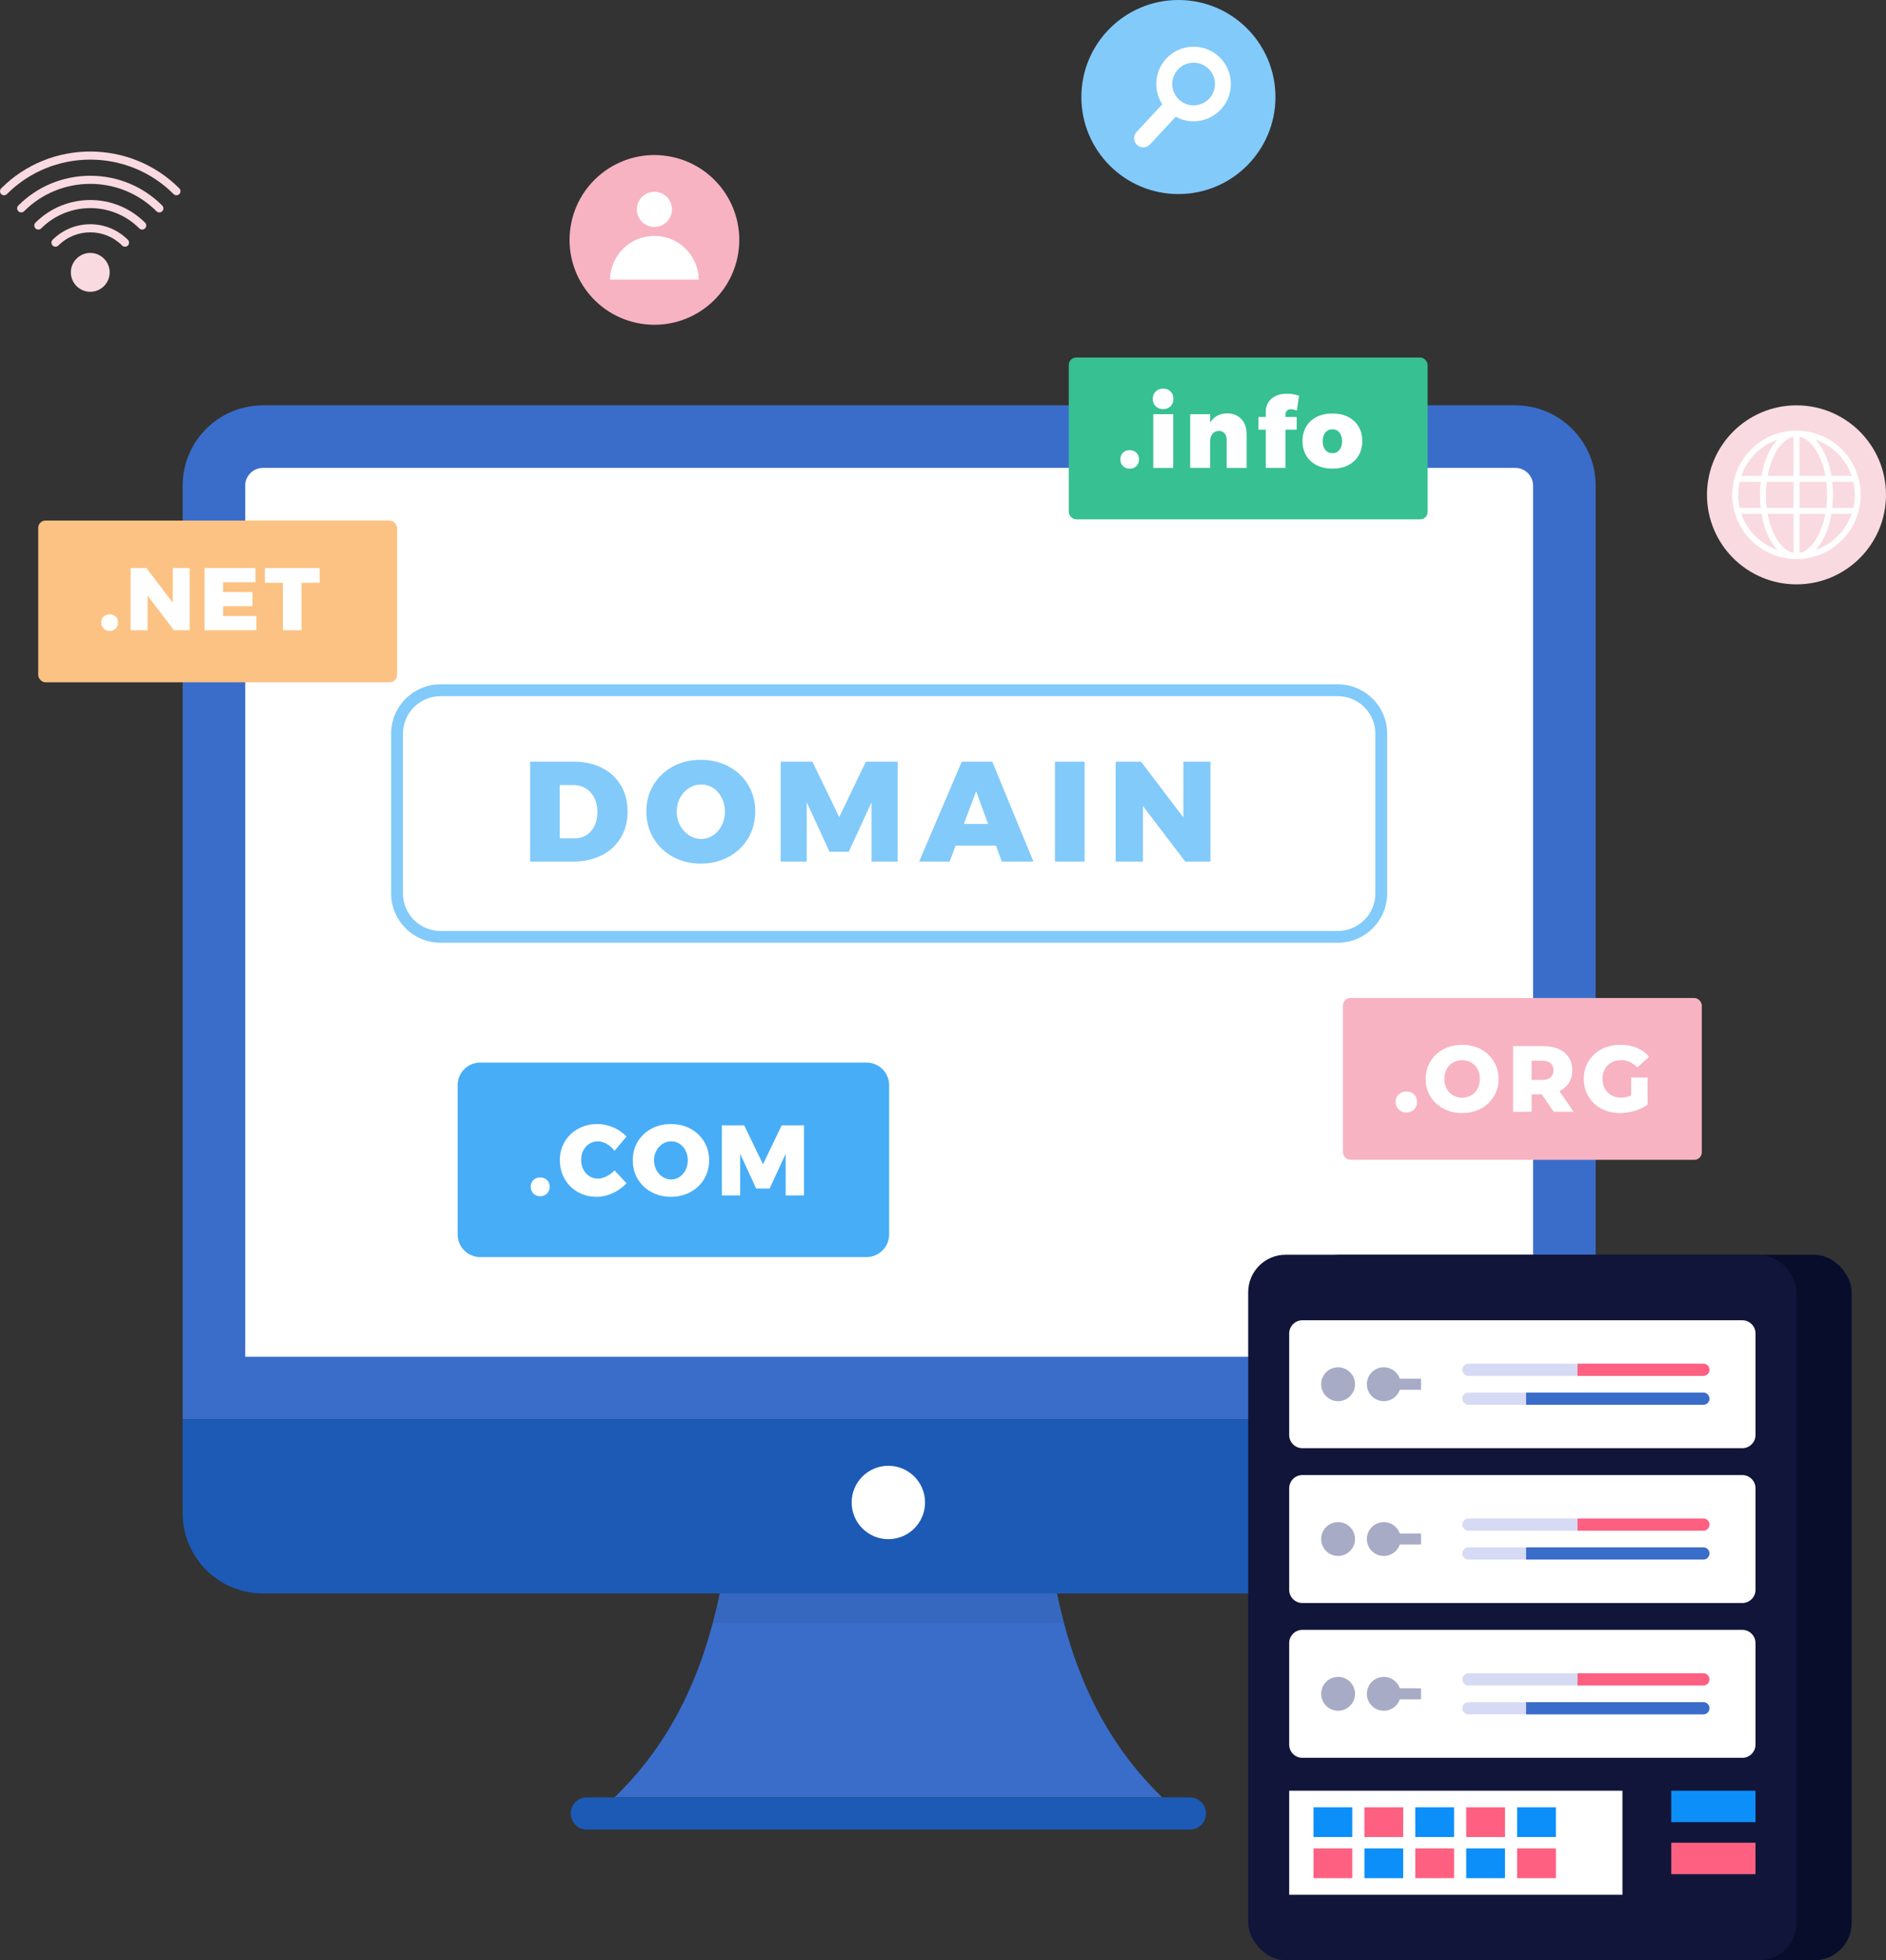 <?xml version="1.0" encoding="UTF-8"?>
<svg id="Layer_2" data-name="Layer 2" xmlns="http://www.w3.org/2000/svg" viewBox="0 0 809.96 841.81">
  <rect x="0" y="0" width="809.96" height="841.81" fill="#333333" stroke="none"/>
  <defs>
    <style>
      .cls-1, .cls-2, .cls-3, .cls-4, .cls-5, .cls-6, .cls-7, .cls-8, .cls-9, .cls-10, .cls-11, .cls-12, .cls-13, .cls-14, .cls-15, .cls-16 {
        stroke-width: 0px;
      }

      .cls-2 {
        fill: #d7daf4;
      }

      .cls-17 {
        opacity: .05;
      }

      .cls-3 {
        fill: #1c5ab5;
      }

      .cls-4 {
        fill: #3a6dc9;
      }

      .cls-5 {
        fill: #f7b3c2;
      }

      .cls-6 {
        fill: #0c8ff9;
      }

      .cls-7 {
        fill: #fcc283;
      }

      .cls-8 {
        fill: #37c092;
      }

      .cls-9 {
        fill: #f9dae0;
      }

      .cls-10 {
        fill: #fff;
      }

      .cls-11 {
        fill: #fe6081;
      }

      .cls-12 {
        fill: #070d2b;
      }

      .cls-13 {
        fill: #47adf7;
      }

      .cls-14 {
        fill: #82cafa;
      }

      .cls-15 {
        fill: #11153a;
      }

      .cls-16 {
        fill: #a7abc6;
      }
    </style>
  </defs>
  <g id="Layer_1-2" data-name="Layer 1">
    <g>
      <g>
        <path class="cls-4" d="M499.15,771.89h-235.27c23.48-22.7,35.41-49.28,42.24-74.94,4.22-15.9,6.48-31.44,8.32-45.48h134.16c1.84,14.05,4.1,29.58,8.32,45.48,6.83,25.66,18.76,52.24,42.24,74.94Z"/>
        <g class="cls-17">
          <path class="cls-1" d="M456.9,696.95h-150.79c4.22-15.9,6.48-31.44,8.32-45.48h134.16c1.84,14.05,4.1,29.58,8.32,45.48Z"/>
        </g>
        <g>
          <path class="cls-4" d="M685.27,208.58v400.95H78.43V208.58c0-19.06,15.45-34.51,34.51-34.51h537.85c19.04,0,34.49,15.45,34.49,34.51Z"/>
          <path class="cls-10" d="M105.3,582.66V208.58c0-4.21,3.43-7.64,7.64-7.64h537.85c4.2,0,7.61,3.43,7.61,7.64v374.07H105.3Z"/>
          <path class="cls-3" d="M685.27,609.53v40.26c0,19.06-15.45,34.51-34.49,34.51H112.94c-19.06,0-34.51-15.45-34.51-34.51v-40.26h606.84Z"/>
          <circle class="cls-10" cx="381.51" cy="645.23" r="15.76"/>
        </g>
      </g>
      <path class="cls-3" d="M517.93,778.8c0,1.91-.76,3.64-2.03,4.88-1.25,1.27-2.97,2.03-4.88,2.03H251.98c-3.81,0-6.89-3.1-6.89-6.91,0-1.91.76-3.64,2.01-4.88,1.25-1.27,2.97-2.03,4.88-2.03h259.04c3.81,0,6.91,3.1,6.91,6.92Z"/>
      <rect class="cls-12" x="559.74" y="538.85" width="235.47" height="302.96" rx="16.06" ry="16.06"/>
      <rect class="cls-15" x="536.05" y="538.85" width="235.47" height="302.96" rx="16.06" ry="16.06"/>
      <g>
        <g>
          <path class="cls-10" d="M753.92,572.65v43.6c0,3.13-2.55,5.68-5.69,5.68h-188.9c-3.13,0-5.68-2.55-5.68-5.68v-43.6c0-3.13,2.55-5.68,5.68-5.68h188.9c3.14,0,5.69,2.55,5.69,5.68Z"/>
          <circle class="cls-16" cx="574.66" cy="594.45" r="7.27"/>
          <g>
            <path class="cls-2" d="M734.14,588.25c0,.72-.29,1.37-.77,1.85-.48.48-1.13.77-1.85.77h-100.9c-1.44,0-2.62-1.17-2.62-2.62,0-.72.29-1.37.77-1.85.48-.48,1.13-.77,1.85-.77h100.9c1.44,0,2.62,1.17,2.62,2.62Z"/>
            <path class="cls-2" d="M734.14,600.65c0,.72-.29,1.37-.77,1.85-.48.48-1.13.77-1.85.77h-100.9c-1.44,0-2.62-1.17-2.62-2.62,0-.72.29-1.37.77-1.85.48-.48,1.13-.77,1.85-.77h100.9c1.44,0,2.62,1.17,2.62,2.62Z"/>
          </g>
          <g>
            <path class="cls-11" d="M731.53,585.63h-54.05v5.23h54.05c.72,0,1.37-.29,1.85-.77.48-.48.77-1.13.77-1.85,0-1.44-1.17-2.62-2.62-2.62Z"/>
            <path class="cls-4" d="M731.53,598.04h-76.13v5.23h76.13c.72,0,1.37-.29,1.85-.77.48-.48.77-1.13.77-1.85,0-1.44-1.17-2.62-2.62-2.62Z"/>
          </g>
          <circle class="cls-16" cx="594.28" cy="594.45" r="7.27"/>
          <rect class="cls-16" x="597.39" y="592.08" width="12.89" height="4.75"/>
        </g>
        <g>
          <path class="cls-10" d="M753.92,639.13v43.6c0,3.13-2.55,5.68-5.69,5.68h-188.9c-3.13,0-5.68-2.55-5.68-5.68v-43.6c0-3.13,2.55-5.68,5.68-5.68h188.9c3.14,0,5.69,2.55,5.69,5.68Z"/>
          <circle class="cls-16" cx="574.66" cy="660.93" r="7.27"/>
          <g>
            <path class="cls-2" d="M734.14,654.72c0,.72-.29,1.37-.77,1.85-.48.48-1.13.77-1.85.77h-100.9c-1.44,0-2.62-1.17-2.62-2.62,0-.72.29-1.37.77-1.85.48-.48,1.13-.77,1.85-.77h100.9c1.44,0,2.62,1.17,2.62,2.62Z"/>
            <path class="cls-2" d="M734.14,667.13c0,.72-.29,1.37-.77,1.85-.48.48-1.13.77-1.85.77h-100.9c-1.44,0-2.62-1.17-2.62-2.62,0-.72.29-1.37.77-1.85.48-.48,1.13-.77,1.85-.77h100.9c1.44,0,2.62,1.17,2.62,2.62Z"/>
          </g>
          <g>
            <path class="cls-11" d="M731.53,652.11h-54.05v5.23h54.05c.72,0,1.37-.29,1.85-.77.48-.48.77-1.13.77-1.85,0-1.44-1.17-2.62-2.62-2.62Z"/>
            <path class="cls-4" d="M731.53,664.51h-76.13v5.23h76.13c.72,0,1.37-.29,1.85-.77.48-.48.77-1.13.77-1.85,0-1.44-1.17-2.62-2.62-2.62Z"/>
          </g>
          <circle class="cls-16" cx="594.28" cy="660.93" r="7.27"/>
          <rect class="cls-16" x="597.39" y="658.55" width="12.89" height="4.75"/>
        </g>
        <g>
          <path class="cls-10" d="M753.92,705.61v43.6c0,3.13-2.55,5.68-5.69,5.68h-188.9c-3.13,0-5.68-2.55-5.68-5.68v-43.6c0-3.13,2.55-5.68,5.68-5.68h188.9c3.14,0,5.69,2.55,5.69,5.68Z"/>
          <circle class="cls-16" cx="574.66" cy="727.4" r="7.27"/>
          <g>
            <path class="cls-2" d="M734.14,721.2c0,.72-.29,1.37-.77,1.85-.48.48-1.13.77-1.85.77h-100.9c-1.44,0-2.62-1.17-2.62-2.62,0-.72.29-1.37.77-1.85.48-.48,1.13-.77,1.85-.77h100.9c1.44,0,2.62,1.17,2.62,2.62Z"/>
            <path class="cls-2" d="M734.14,733.61c0,.72-.29,1.37-.77,1.85-.48.48-1.13.77-1.85.77h-100.9c-1.44,0-2.62-1.17-2.62-2.62,0-.72.29-1.37.77-1.85.48-.48,1.13-.77,1.85-.77h100.9c1.44,0,2.62,1.17,2.62,2.62Z"/>
          </g>
          <g>
            <path class="cls-11" d="M731.53,718.59h-54.05v5.23h54.05c.72,0,1.37-.29,1.85-.77.48-.48.77-1.13.77-1.85,0-1.44-1.17-2.62-2.62-2.62Z"/>
            <path class="cls-4" d="M731.53,730.99h-76.13v5.23h76.13c.72,0,1.37-.29,1.85-.77.48-.48.77-1.13.77-1.85,0-1.44-1.17-2.62-2.62-2.62Z"/>
          </g>
          <circle class="cls-16" cx="594.28" cy="727.4" r="7.27"/>
          <rect class="cls-16" x="597.39" y="725.03" width="12.89" height="4.75"/>
        </g>
        <rect class="cls-10" x="553.65" y="769.01" width="143.12" height="44.68"/>
        <rect class="cls-6" x="564.1" y="776.13" width="16.65" height="12.77"/>
        <rect class="cls-11" x="564.1" y="793.8" width="16.65" height="12.77"/>
        <rect class="cls-11" x="585.96" y="776.13" width="16.65" height="12.77"/>
        <rect class="cls-6" x="585.96" y="793.8" width="16.65" height="12.77"/>
        <rect class="cls-6" x="607.82" y="776.13" width="16.65" height="12.77"/>
        <rect class="cls-11" x="607.82" y="793.8" width="16.65" height="12.77"/>
        <rect class="cls-11" x="629.68" y="776.13" width="16.65" height="12.77"/>
        <rect class="cls-6" x="629.68" y="793.8" width="16.65" height="12.77"/>
        <rect class="cls-6" x="651.55" y="776.13" width="16.65" height="12.77"/>
        <rect class="cls-11" x="651.55" y="793.8" width="16.65" height="12.77"/>
        <rect class="cls-6" x="717.74" y="769.01" width="36.18" height="13.5"/>
        <rect class="cls-11" x="717.74" y="791.35" width="36.18" height="13.5"/>
      </g>
    </g>
    <path class="cls-14" d="M574.55,404.86H189.16c-11.68,0-21.18-9.5-21.18-21.18v-68.62c0-11.68,9.5-21.18,21.18-21.18h385.39c11.68,0,21.18,9.5,21.18,21.18v68.62c0,11.68-9.5,21.18-21.18,21.18ZM189.16,298.97c-8.87,0-16.1,7.22-16.1,16.1v68.62c0,8.88,7.22,16.1,16.1,16.1h385.39c8.87,0,16.1-7.22,16.1-16.1v-68.62c0-8.88-7.22-16.1-16.1-16.1H189.16Z"/>
    <g>
      <path class="cls-14" d="M258.53,329.76c3.49,1.77,6.19,4.28,8.11,7.53,1.92,3.24,2.88,6.99,2.88,11.23s-.98,8-2.94,11.26c-1.96,3.27-4.71,5.78-8.26,7.56-3.55,1.77-7.65,2.66-12.3,2.66h-18.36v-42.9h18.79c4.57,0,8.6.89,12.09,2.66ZM253.85,356.9c1.79-2.08,2.69-4.83,2.69-8.26s-.96-6.2-2.88-8.32c-1.92-2.12-4.41-3.18-7.47-3.18h-5.81v22.89h6.43c2.9,0,5.24-1.04,7.04-3.12Z"/>
      <path class="cls-14" d="M312.94,329.18c3.57,1.92,6.37,4.56,8.38,7.93,2.02,3.37,3.03,7.15,3.03,11.35s-1.01,8.07-3.03,11.48c-2.02,3.41-4.81,6.08-8.38,8.02-3.57,1.94-7.56,2.91-11.97,2.91s-8.45-.97-12-2.91c-3.55-1.94-6.33-4.61-8.35-8.02-2.02-3.41-3.03-7.23-3.03-11.48s1.01-7.99,3.03-11.35c2.02-3.37,4.8-6.01,8.35-7.93,3.55-1.92,7.55-2.88,12-2.88s8.39.96,11.97,2.88ZM295.92,338.42c-1.61,1.02-2.9,2.42-3.86,4.19-.96,1.77-1.44,3.74-1.44,5.91s.48,4.14,1.44,5.94c.96,1.8,2.24,3.21,3.86,4.25,1.61,1.04,3.36,1.56,5.23,1.56s3.54-.52,5.11-1.56c1.57-1.04,2.81-2.45,3.7-4.22.9-1.77,1.35-3.76,1.35-5.97s-.45-4.13-1.35-5.91c-.9-1.77-2.12-3.17-3.67-4.19-1.55-1.02-3.26-1.53-5.14-1.53s-3.62.51-5.23,1.53Z"/>
      <path class="cls-14" d="M335.25,327.1h13.65l11.51,23.81,11.44-23.81h13.65v42.9h-11.2v-25.46l-9.79,21.24h-8.26l-9.79-21.24v25.46h-11.2v-42.9Z"/>
      <path class="cls-14" d="M430.23,370l-2.51-6.85h-17.32l-2.57,6.85h-13.1l18.3-42.9h13.1l17.69,42.9h-13.59ZM413.95,353.84h10.4l-5.14-14.02-5.26,14.02Z"/>
      <path class="cls-14" d="M453.06,327.1h12.73v42.9h-12.73v-42.9Z"/>
      <path class="cls-14" d="M508.21,327.1h11.63v42.9h-10.83l-18.18-23.87v23.87h-11.69v-42.9h10.89l18.18,23.93v-23.93Z"/>
    </g>
    <rect class="cls-5" x="576.73" y="428.59" width="154.12" height="69.48" rx="3.18" ry="3.18"/>
    <rect class="cls-8" x="458.99" y="153.55" width="154.12" height="69.48" rx="3.18" ry="3.18"/>
    <rect class="cls-7" x="16.41" y="223.54" width="154.12" height="69.48" rx="3.18" ry="3.18"/>
    <path class="cls-13" d="M381.85,466.03v64.1c0,5.35-4.37,9.72-9.75,9.72h-165.85c-5.35,0-9.72-4.37-9.72-9.72v-64.1c0-5.38,4.37-9.72,9.72-9.72h165.85c5.38,0,9.75,4.34,9.75,9.72Z"/>
    <g>
      <path class="cls-10" d="M603.96,477.79c-1.29,0-2.38-.43-3.26-1.29-.89-.86-1.33-1.95-1.33-3.26s.44-2.46,1.33-3.28c.89-.82,1.97-1.23,3.26-1.23s2.38.41,3.26,1.23c.89.82,1.33,1.91,1.33,3.28s-.44,2.4-1.33,3.26c-.89.86-1.97,1.29-3.26,1.29Z"/>
      <path class="cls-10" d="M627.92,478c-2.26,0-4.34-.36-6.24-1.09-1.91-.72-3.57-1.75-4.97-3.08-1.41-1.33-2.5-2.88-3.28-4.65-.78-1.77-1.17-3.72-1.17-5.84s.39-4.07,1.17-5.84c.78-1.77,1.87-3.32,3.28-4.65,1.41-1.33,3.07-2.36,4.97-3.08,1.91-.73,3.99-1.09,6.24-1.09s4.37.36,6.26,1.09c1.89.72,3.54,1.75,4.94,3.08,1.4,1.33,2.49,2.88,3.28,4.65.79,1.77,1.19,3.72,1.19,5.84s-.4,4.08-1.19,5.86c-.79,1.79-1.89,3.34-3.28,4.65-1.4,1.32-3.04,2.34-4.94,3.06-1.89.73-3.98,1.09-6.26,1.09ZM627.92,471.39c1.07,0,2.07-.19,3-.56.93-.38,1.73-.92,2.42-1.63.69-.71,1.22-1.56,1.61-2.56.39-.99.58-2.09.58-3.3s-.2-2.34-.58-3.32c-.39-.98-.93-1.83-1.61-2.54-.69-.71-1.49-1.25-2.42-1.63-.93-.38-1.93-.56-3-.56s-2.07.19-3,.56c-.93.38-1.73.92-2.42,1.63-.69.71-1.22,1.56-1.61,2.54-.39.98-.58,2.09-.58,3.32s.19,2.31.58,3.3c.39.99.93,1.85,1.61,2.56.69.71,1.49,1.26,2.42,1.63.93.38,1.93.56,3,.56Z"/>
      <path class="cls-10" d="M649.8,477.43v-28.2h12.89c2.58,0,4.8.42,6.67,1.25,1.87.83,3.31,2.03,4.33,3.61,1.02,1.57,1.53,3.43,1.53,5.58s-.51,3.95-1.53,5.5c-1.02,1.54-2.46,2.73-4.33,3.55-1.87.82-4.09,1.23-6.67,1.23h-8.46l3.55-3.34v10.84h-7.98ZM657.77,467.44l-3.55-3.67h7.98c1.67,0,2.91-.36,3.73-1.09.82-.72,1.23-1.73,1.23-3.02s-.41-2.34-1.23-3.06c-.82-.72-2.06-1.09-3.73-1.09h-7.98l3.55-3.67v15.59ZM667.24,477.43l-7.01-10.27h8.5l7.05,10.27h-8.54Z"/>
      <path class="cls-10" d="M695.72,478c-2.23,0-4.3-.36-6.2-1.07-1.91-.71-3.55-1.73-4.94-3.04-1.38-1.32-2.46-2.87-3.24-4.65-.78-1.79-1.17-3.75-1.17-5.9s.39-4.11,1.17-5.9c.78-1.79,1.87-3.34,3.26-4.65,1.4-1.32,3.05-2.33,4.97-3.04,1.92-.71,4.02-1.07,6.3-1.07,2.66,0,5.04.44,7.13,1.33,2.09.89,3.83,2.16,5.2,3.83l-5.08,4.59c-.97-1.05-2.01-1.83-3.12-2.36-1.11-.52-2.36-.79-3.73-.79-1.21,0-2.31.19-3.3.56-.99.38-1.84.92-2.54,1.63-.7.71-1.24,1.56-1.63,2.54-.39.98-.58,2.09-.58,3.32s.19,2.27.58,3.26c.39.99.93,1.85,1.63,2.56.7.71,1.54,1.26,2.52,1.65.98.39,2.06.58,3.24.58s2.34-.19,3.46-.58c1.13-.39,2.27-1.05,3.42-1.99l4.47,5.6c-1.61,1.15-3.48,2.04-5.6,2.66-2.12.62-4.2.93-6.24.93ZM700.51,473.36v-10.63h7.05v11.68l-7.05-1.05Z"/>
    </g>
    <g>
      <path class="cls-10" d="M49.68,264.79c.67.66,1.01,1.51,1.01,2.55s-.34,1.94-1.01,2.61c-.67.67-1.54,1.01-2.61,1.01s-1.9-.34-2.57-1.01c-.67-.67-1.01-1.54-1.01-2.61s.34-1.89,1.01-2.55c.67-.66,1.53-.99,2.57-.99s1.94.33,2.61.99Z"/>
      <path class="cls-10" d="M74.21,243.94h7.24v26.72h-6.75l-11.32-14.87v14.87h-7.28v-26.72h6.78l11.32,14.9v-14.9Z"/>
      <path class="cls-10" d="M87.86,243.94h21.84v6.1h-13.91v4.19h12.62v6.1h-12.62v4.23h14.29v6.1h-22.22v-26.72Z"/>
      <path class="cls-10" d="M113.78,243.94h23.48v6.33h-7.78v20.39h-7.97v-20.39h-7.74v-6.33Z"/>
    </g>
    <g>
      <path class="cls-10" d="M234.92,506.75c.76.74,1.14,1.7,1.14,2.88s-.38,2.18-1.14,2.94c-.76.76-1.74,1.14-2.94,1.14s-2.14-.38-2.9-1.14c-.76-.76-1.14-1.74-1.14-2.94s.38-2.13,1.14-2.88c.76-.74,1.72-1.12,2.9-1.12s2.18.37,2.94,1.12Z"/>
      <path class="cls-10" d="M260.55,491.23c-1.3-.73-2.57-1.09-3.8-1.09-1.35,0-2.56.34-3.65,1.03-1.09.69-1.95,1.64-2.58,2.85-.63,1.22-.94,2.58-.94,4.1s.31,2.88.94,4.1c.63,1.22,1.49,2.18,2.58,2.88,1.09.7,2.3,1.05,3.65,1.05,1.14,0,2.37-.31,3.67-.94,1.3-.63,2.47-1.49,3.5-2.58l5.15,5.5c-1.63,1.77-3.6,3.19-5.9,4.25-2.3,1.06-4.59,1.59-6.85,1.59-3.01,0-5.72-.68-8.14-2.04-2.42-1.36-4.31-3.24-5.69-5.65-1.37-2.4-2.06-5.09-2.06-8.07s.7-5.56,2.1-7.92c1.4-2.36,3.33-4.21,5.8-5.56,2.46-1.34,5.22-2.02,8.29-2.02,2.26,0,4.52.49,6.78,1.46,2.26.97,4.15,2.28,5.67,3.91l-5.15,6.14c-.94-1.26-2.07-2.25-3.37-2.98Z"/>
      <path class="cls-10" d="M296.53,484.73c2.5,1.35,4.46,3.2,5.88,5.56s2.13,5.02,2.13,7.96-.71,5.66-2.13,8.05-3.38,4.26-5.88,5.62c-2.5,1.36-5.3,2.04-8.39,2.04s-5.92-.68-8.41-2.04c-2.49-1.36-4.44-3.23-5.86-5.62-1.42-2.39-2.12-5.07-2.12-8.05s.71-5.6,2.12-7.96c1.42-2.36,3.37-4.21,5.86-5.56,2.49-1.34,5.29-2.02,8.41-2.02s5.89.67,8.39,2.02ZM284.59,491.21c-1.13.72-2.03,1.7-2.7,2.94s-1.01,2.63-1.01,4.14.34,2.91,1.01,4.16c.67,1.26,1.57,2.25,2.7,2.98,1.13.73,2.35,1.09,3.67,1.09s2.48-.36,3.58-1.09c1.1-.73,1.97-1.72,2.6-2.96.63-1.24.94-2.64.94-4.19s-.32-2.9-.94-4.14c-.63-1.24-1.49-2.22-2.58-2.94-1.09-.71-2.29-1.07-3.61-1.07s-2.54.36-3.67,1.07Z"/>
      <path class="cls-10" d="M310.03,483.27h9.57l8.07,16.7,8.03-16.7h9.57v30.09h-7.86v-17.86l-6.87,14.9h-5.8l-6.87-14.9v17.86h-7.86v-30.09Z"/>
    </g>
    <g>
      <path class="cls-10" d="M488.04,194.41c.75.74,1.12,1.68,1.12,2.84s-.37,2.16-1.12,2.91c-.75.75-1.72,1.12-2.91,1.12s-2.11-.37-2.86-1.12c-.75-.75-1.12-1.72-1.12-2.91s.37-2.11,1.12-2.84c.75-.73,1.7-1.1,2.86-1.1s2.16.37,2.91,1.1Z"/>
      <path class="cls-10" d="M502.7,168.11c.82.82,1.23,1.88,1.23,3.18s-.41,2.36-1.23,3.18c-.82.82-1.88,1.23-3.18,1.23s-2.37-.41-3.2-1.23c-.83-.82-1.25-1.88-1.25-3.18s.42-2.36,1.25-3.18c.83-.82,1.9-1.23,3.2-1.23s2.36.41,3.18,1.23ZM495.28,177.87h8.57v23.08h-8.57v-23.08Z"/>
      <path class="cls-10" d="M531.4,178.61c1.26.72,2.23,1.75,2.93,3.08.69,1.33,1.04,2.87,1.04,4.62v14.64h-8.57v-12.18c0-1.13-.3-2.04-.91-2.71-.61-.68-1.41-1.02-2.4-1.02-1.16.03-2.08.45-2.76,1.27-.68.82-1.02,1.89-1.02,3.22v11.41h-8.57v-23.08h8.57v3.56c.82-1.27,1.84-2.24,3.07-2.91,1.23-.66,2.65-1,4.26-1s3.09.36,4.35,1.08Z"/>
      <path class="cls-10" d="M552.74,176.34c-.44.4-.66.93-.66,1.61v1.1h4.79v5.47h-4.79v16.42h-8.49v-16.42h-3.14v-5.47h3.14v-2.12c0-2.4.83-4.31,2.5-5.73,1.67-1.41,3.86-2.12,6.57-2.12,1.73,0,3.46.28,5.22.85l-.93,6.36c-1.1-.37-1.92-.55-2.46-.55-.74,0-1.32.2-1.76.59Z"/>
      <path class="cls-10" d="M578.97,179.04c1.92.98,3.41,2.35,4.48,4.14,1.06,1.78,1.59,3.86,1.59,6.24s-.53,4.42-1.59,6.21c-1.06,1.8-2.55,3.18-4.48,4.16-1.92.98-4.17,1.46-6.74,1.46s-4.83-.49-6.77-1.46c-1.94-.98-3.44-2.36-4.5-4.16s-1.59-3.87-1.59-6.21.53-4.45,1.59-6.24c1.06-1.78,2.56-3.16,4.5-4.14,1.94-.98,4.19-1.46,6.77-1.46s4.82.49,6.74,1.46ZM569.17,185.78c-.76.95-1.14,2.19-1.14,3.71s.38,2.8,1.14,3.73c.76.93,1.78,1.4,3.05,1.4s2.25-.47,3.01-1.4c.76-.93,1.14-2.18,1.14-3.73s-.38-2.76-1.14-3.71c-.76-.95-1.77-1.42-3.01-1.42s-2.29.47-3.05,1.42Z"/>
    </g>
    <g>
      <path class="cls-9" d="M75.78,83.86c-.45,0-.89-.17-1.23-.51-19.74-19.74-51.85-19.74-71.58,0-.68.68-1.78.68-2.46,0-.68-.68-.68-1.78,0-2.46,21.09-21.09,55.41-21.09,76.5,0,.68.68.68,1.78,0,2.46-.34.34-.79.51-1.23.51Z"/>
      <path class="cls-9" d="M68.42,91.22c-.45,0-.89-.17-1.23-.51-15.68-15.67-41.18-15.67-56.85,0-.68.68-1.78.68-2.46,0-.68-.68-.68-1.78,0-2.46,8.24-8.24,19.21-12.77,30.89-12.77s22.65,4.54,30.89,12.77c.68.68.68,1.78,0,2.46-.34.34-.79.51-1.23.51Z"/>
      <path class="cls-9" d="M61.06,98.59c-.45,0-.89-.17-1.23-.51-11.62-11.61-30.51-11.61-42.13,0-.68.68-1.78.68-2.46,0s-.68-1.78,0-2.46c12.97-12.97,34.08-12.97,47.05,0,.68.68.68,1.78,0,2.46-.34.34-.79.51-1.23.51Z"/>
      <path class="cls-9" d="M53.69,105.95c-.45,0-.89-.17-1.23-.51-7.55-7.55-19.85-7.55-27.4,0-.68.68-1.78.68-2.46,0-.68-.68-.68-1.78,0-2.46,8.91-8.91,23.41-8.91,32.32,0,.68.68.68,1.78,0,2.46-.34.34-.79.51-1.23.51Z"/>
      <path class="cls-9" d="M44.65,122.87c-3.24,3.24-8.53,3.24-11.77,0-3.27-3.27-3.27-8.56,0-11.8,3.24-3.27,8.53-3.27,11.77,0,3.27,3.24,3.27,8.53,0,11.8Z"/>
    </g>
    <circle class="cls-9" cx="771.52" cy="212.51" r="38.44"/>
    <g>
      <path class="cls-10" d="M771.52,240.11c-15.22,0-27.59-12.38-27.59-27.59s12.38-27.59,27.59-27.59,27.59,12.38,27.59,27.59-12.38,27.59-27.59,27.59ZM771.52,187.46c-13.81,0-25.05,11.24-25.05,25.05s11.24,25.05,25.05,25.05,25.05-11.24,25.05-25.05-11.24-25.05-25.05-25.05Z"/>
      <path class="cls-10" d="M771.52,240.11c-8.81,0-15.7-12.12-15.7-27.59s6.9-27.59,15.7-27.59,15.7,12.12,15.7,27.59-6.9,27.59-15.7,27.59ZM771.52,187.46c-7.13,0-13.16,11.47-13.16,25.05s6.03,25.05,13.16,25.05,13.16-11.47,13.16-25.05-6.03-25.05-13.16-25.05Z"/>
      <rect class="cls-10" x="770.25" y="186.19" width="2.54" height="52.64"/>
      <g>
        <rect class="cls-10" x="745.96" y="204.36" width="50.97" height="2.54"/>
        <rect class="cls-10" x="745.96" y="218.13" width="50.97" height="2.54"/>
      </g>
    </g>
    <g>
      <circle class="cls-14" cx="506.08" cy="41.67" r="41.67"/>
      <circle class="cls-10" cx="512.59" cy="36.07" r="16.02"/>
      <circle class="cls-14" cx="512.59" cy="36.07" r="9.17" transform="translate(65.34 289.08) rotate(-33.52)"/>
      <path class="cls-10" d="M500.91,42.88l-12.81,13.81c-1.48,1.59-1.38,4.08.21,5.55,1.59,1.48,4.09,1.39,5.56-.2l12.81-13.81-5.77-5.35Z"/>
    </g>
    <circle class="cls-5" cx="281.04" cy="103.03" r="36.44" transform="translate(134.32 363.93) rotate(-80.78)"/>
    <g>
      <circle class="cls-10" cx="281.04" cy="89.93" r="7.55" transform="translate(128.95 342.78) rotate(-76.72)"/>
      <path class="cls-10" d="M300.09,120.07c-.17-10.4-8.62-18.78-19.06-18.78s-18.89,8.38-19.06,18.78h38.12Z"/>
    </g>
  </g>
</svg>